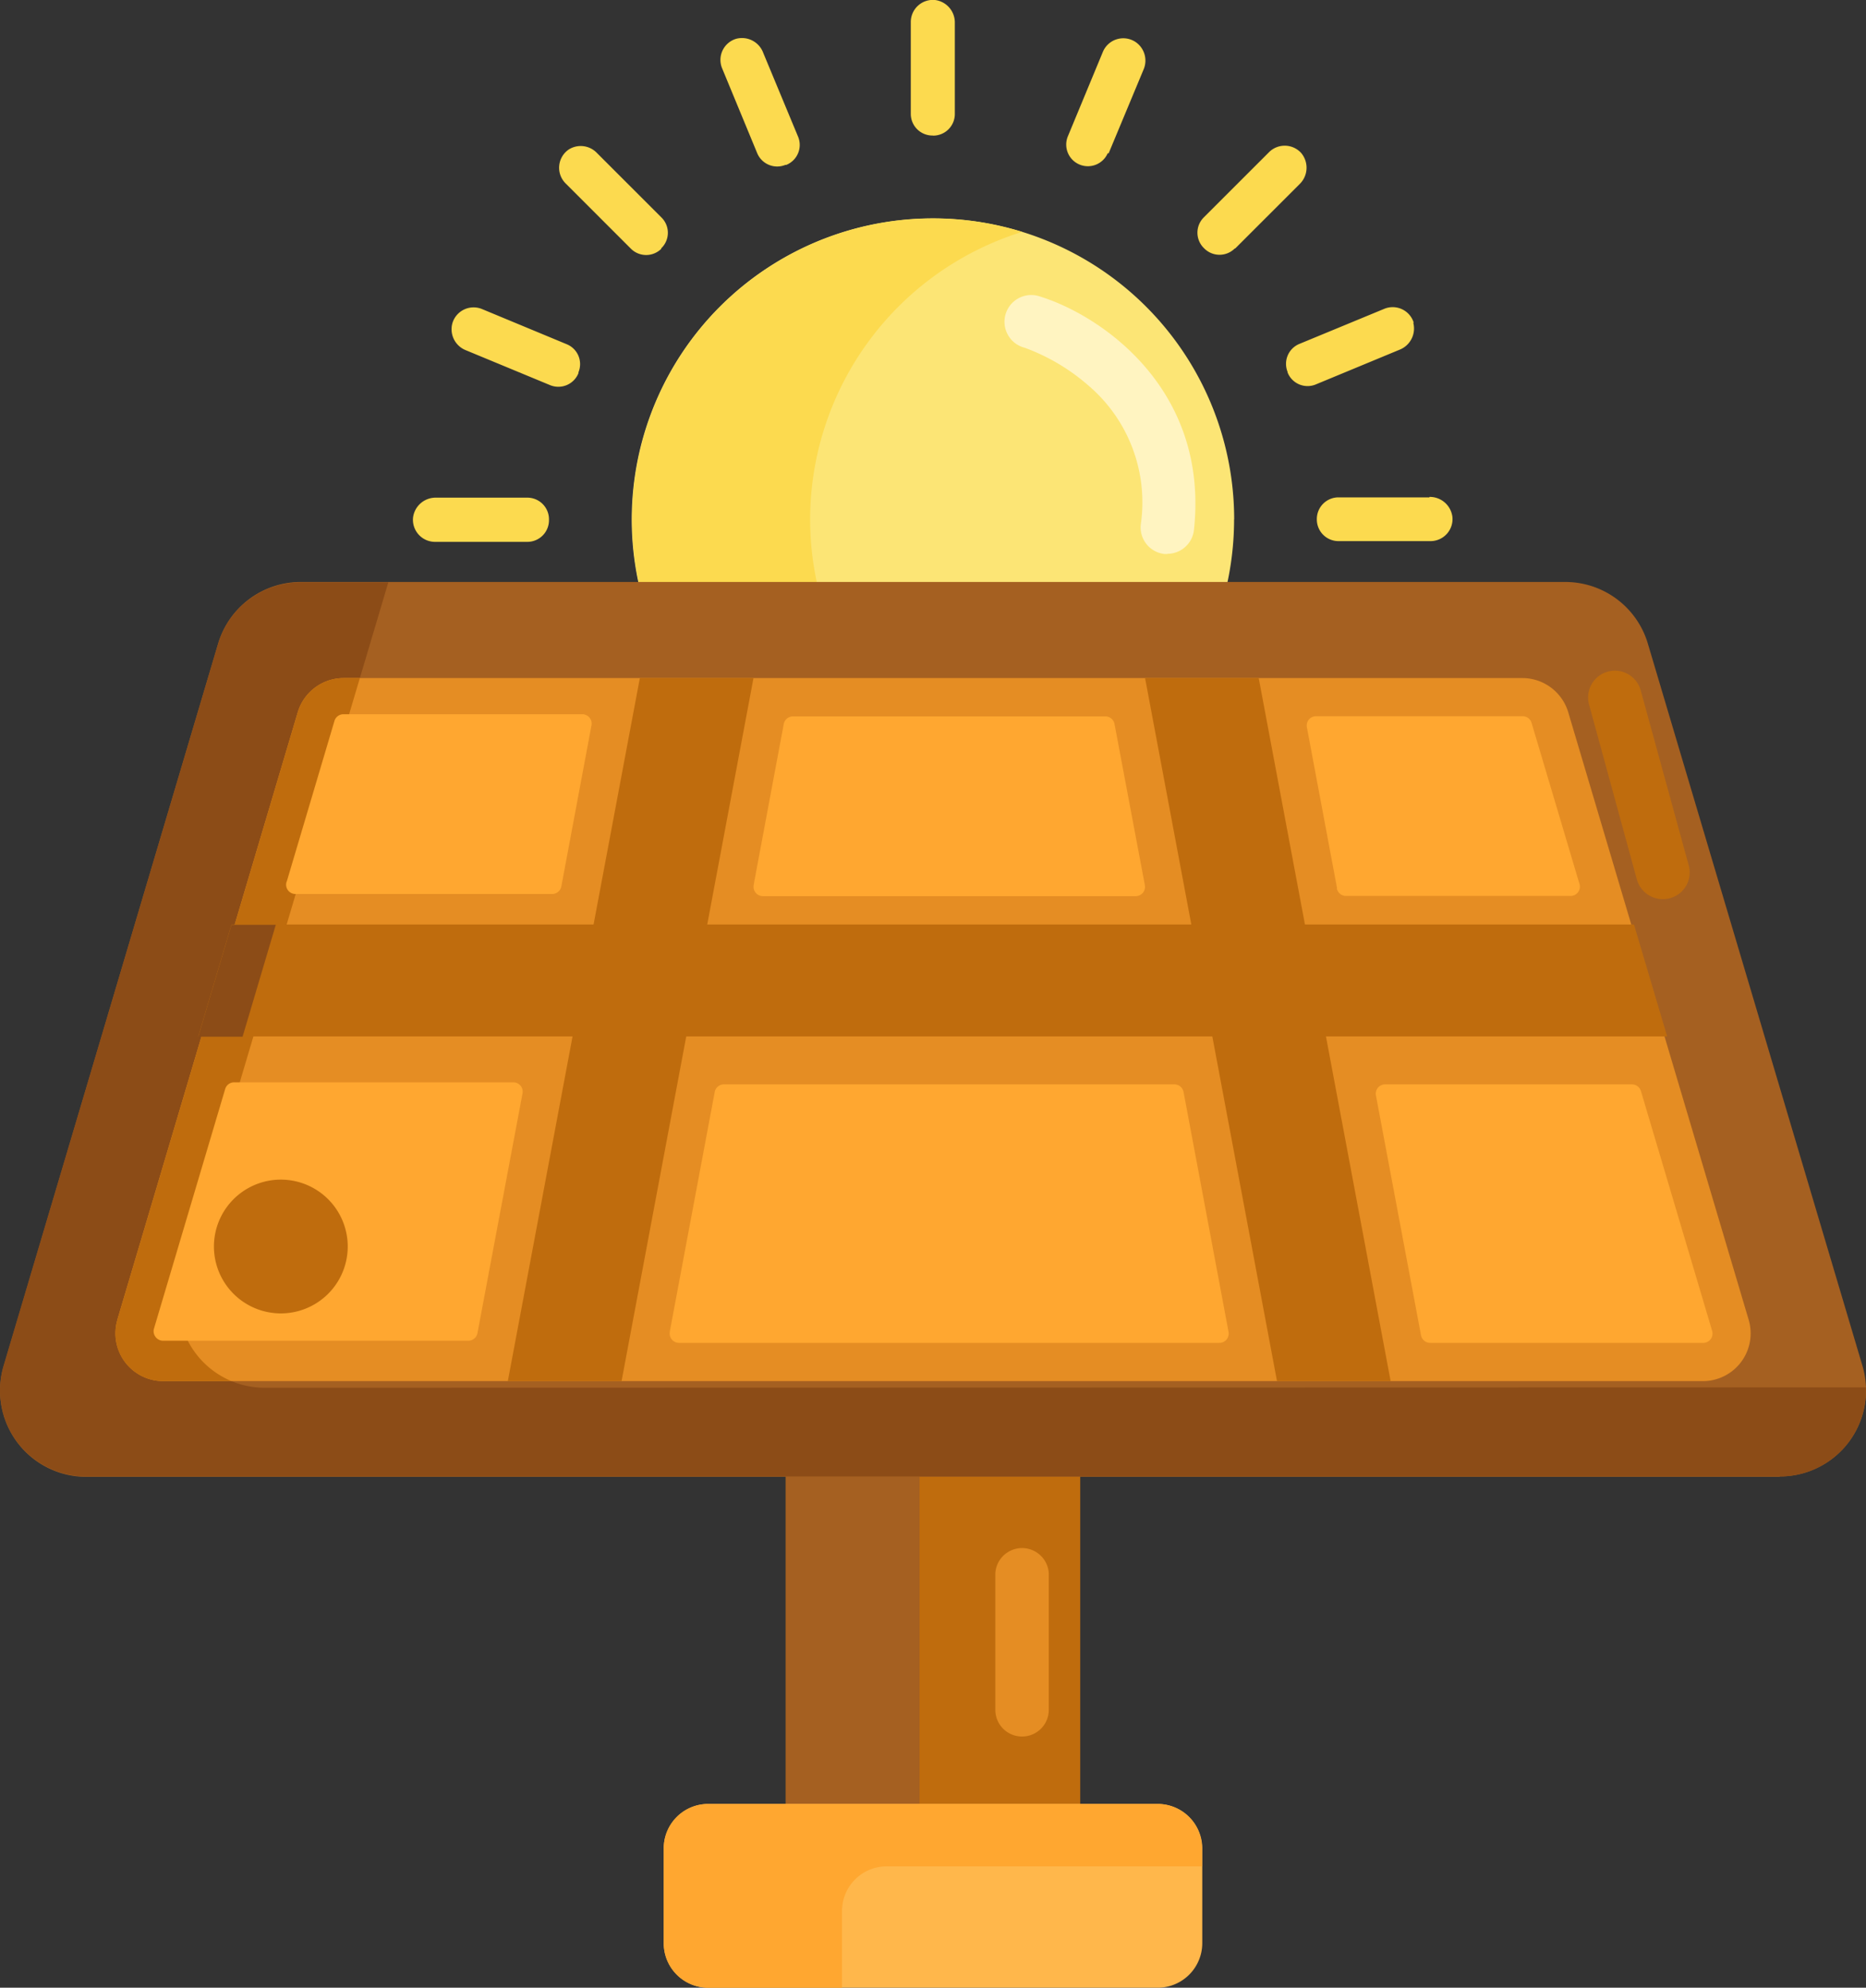 <svg xmlns="http://www.w3.org/2000/svg" viewBox="0 0 200 213.09"><rect x="0" y="0" width="200" height="213.09" fill="#333333" stroke="none"/><defs><style>.cls-1{fill:#bf6c0d;}.cls-2{fill:#a56021;}.cls-3{fill:#ffb74b;}.cls-4{fill:#fce575;}.cls-5{fill:#fcda4f;}.cls-6{fill:#8c4c17;}.cls-7{fill:#e58d23;}.cls-8{fill:#ffa730;}.cls-9{fill:#fff4c1;}</style></defs><title>icone-curiosidade-placas</title><g id="Camada_2" data-name="Camada 2"><g id="bg"><rect class="cls-1" x="84.22" y="133" width="31.56" height="66.1"/><rect class="cls-2" x="84.22" y="133" width="14.34" height="66.1"/><path class="cls-3" d="M124.08,213.09H75.91a4.77,4.77,0,0,1-4.77-4.78V198.16a4.76,4.76,0,0,1,4.77-4.77h48.17a4.77,4.77,0,0,1,4.78,4.77v10.15a4.78,4.78,0,0,1-4.78,4.78Z"/><path class="cls-4" d="M132.27,55.69A32.28,32.28,0,1,1,100,23.41a32.27,32.27,0,0,1,32.28,32.28Z"/><path class="cls-5" d="M67.58,84.72l-6.92,6.92a2.45,2.45,0,0,0,0,3.51,2.38,2.38,0,0,0,1.59.62,2.35,2.35,0,0,0,1.68-.7l7-7a2.31,2.31,0,0,0,0-3.27l0-.05a2.31,2.31,0,0,0-3.28,0Z"/><path class="cls-5" d="M81.18,94.94l-3.73,9a2.44,2.44,0,0,0,1.12,3.14,2.35,2.35,0,0,0,3.21-1.23l3.78-9.11a2.31,2.31,0,0,0-1.29-3l-.06,0a2.31,2.31,0,0,0-3,1.24Z"/><path class="cls-5" d="M100,96.84h0a2.32,2.32,0,0,0-2.34,2.3v9.77a2.44,2.44,0,0,0,2.14,2.46,2.37,2.37,0,0,0,2.6-2.36V99.14a2.32,2.32,0,0,0-2.34-2.3Z"/><path class="cls-5" d="M115.77,93.7l0,0a2.32,2.32,0,0,0-1.29,3l3.78,9.12a2.37,2.37,0,0,0,2.19,1.47,2.37,2.37,0,0,0,2.14-3.38l-3.73-9a2.32,2.32,0,0,0-3-1.23Z"/><path class="cls-5" d="M129.11,84.76l-.05,0a2.31,2.31,0,0,0,0,3.28l7,7a2.39,2.39,0,0,0,1.68.69,2.35,2.35,0,0,0,1.59-.61,2.46,2.46,0,0,0,0-3.52l-6.9-6.89a2.3,2.3,0,0,0-3.27,0Z"/><path class="cls-5" d="M150.07,73.88l-9-3.74a2.32,2.32,0,0,0-3,1.28s0,0,0,.06a2.31,2.31,0,0,0,1.23,3l9.12,3.79a2.44,2.44,0,0,0,.91.17,2.35,2.35,0,0,0,2.25-1.65,2.43,2.43,0,0,0-1.44-2.94Z"/><path class="cls-5" d="M153.21,53.32h-9.77a2.32,2.32,0,0,0-2.3,2.35v0a2.32,2.32,0,0,0,2.3,2.34h9.88a2.36,2.36,0,0,0,2.35-2.6,2.44,2.44,0,0,0-2.46-2.14Z"/><path class="cls-5" d="M151.53,34.61a2.36,2.36,0,0,0-3.17-1.5l-9.12,3.77a2.31,2.31,0,0,0-1.23,3,.14.14,0,0,0,0,.06,2.3,2.3,0,0,0,3,1.28l9-3.73a2.44,2.44,0,0,0,1.46-2.91Z"/><path class="cls-5" d="M132.39,26.64l6.89-6.89a2.45,2.45,0,0,0,.18-3.35,2.38,2.38,0,0,0-3.44-.09l-7,7a2.31,2.31,0,0,0,0,3.27l.05.05a2.31,2.31,0,0,0,3.28,0Z"/><path class="cls-5" d="M118.82,16.45l3.75-9a2.41,2.41,0,0,0-.82-2.92,2.37,2.37,0,0,0-3.53,1l-3.78,9.12a2.32,2.32,0,0,0,1.29,3l0,0a2.32,2.32,0,0,0,3-1.23Z"/><path class="cls-5" d="M100,14.54h0a2.32,2.32,0,0,0,2.34-2.3V2.47A2.43,2.43,0,0,0,100.22,0a2.37,2.37,0,0,0-2.6,2.36v9.87a2.32,2.32,0,0,0,2.34,2.3Z"/><path class="cls-5" d="M58.84,55.69v0a2.32,2.32,0,0,0-2.3-2.34H46.73a2.44,2.44,0,0,0-2.46,2.14,2.37,2.37,0,0,0,2.36,2.6h9.91a2.32,2.32,0,0,0,2.3-2.34v0Z"/><path class="cls-5" d="M58.94,70.14l-9,3.74a2.43,2.43,0,0,0-1.45,2.94,2.37,2.37,0,0,0,3.16,1.47l9.11-3.78a2.31,2.31,0,0,0,1.24-3l0-.06a2.31,2.31,0,0,0-3-1.28Z"/><path class="cls-5" d="M84.21,17.68l.06,0a2.31,2.31,0,0,0,1.28-3l-3.74-9A2.43,2.43,0,0,0,78.9,4.16a2.36,2.36,0,0,0-1.5,3.17l3.77,9.12a2.32,2.32,0,0,0,3,1.23Z"/><path class="cls-5" d="M70.85,26.64l.05-.05a2.3,2.3,0,0,0,0-3.27l-7-7A2.4,2.4,0,0,0,61,16a2.37,2.37,0,0,0-.38,3.66l7,7a2.31,2.31,0,0,0,3.27,0Z"/><path class="cls-5" d="M62,39.91a2.3,2.3,0,0,0-1.24-3l-9.1-3.78a2.37,2.37,0,0,0-3.17,1.51,2.42,2.42,0,0,0,1.45,2.91l9,3.73A2.32,2.32,0,0,0,62,40l0-.06Z"/><path class="cls-5" d="M86.83,55.69a32.33,32.33,0,0,1,22.72-30.83,32.27,32.27,0,1,0,0,61.66A32.34,32.34,0,0,1,86.83,55.69Z"/><path class="cls-2" d="M190.76,158.32H9.24A9.23,9.23,0,0,1,.39,146.46L23.38,69a9.24,9.24,0,0,1,8.85-6.61H167.76A9.23,9.23,0,0,1,176.62,69l23,77.42a9.23,9.23,0,0,1-8.85,11.86Z"/><path class="cls-6" d="M28.36,148.77A9.24,9.24,0,0,1,19.5,136.9L41.62,62.43H32.23A9.24,9.24,0,0,0,23.38,69l-23,77.42a9.23,9.23,0,0,0,8.85,11.86H190.76a9.23,9.23,0,0,0,9.23-9.55Z"/><path class="cls-7" d="M12.58,141.47l19.33-65.1a5.14,5.14,0,0,1,4.92-3.68H163.17a5.14,5.14,0,0,1,4.92,3.68l19.33,65.1a5.12,5.12,0,0,1-4.92,6.59h-165a5.12,5.12,0,0,1-4.91-6.59Z"/><path class="cls-1" d="M17.49,148.06h7.32A9.24,9.24,0,0,1,19.5,136.9L38.57,72.69H36.83a5.13,5.13,0,0,0-4.92,3.68l-19.33,65.1a5.12,5.12,0,0,0,4.91,6.59Z"/><path class="cls-8" d="M152.3,143.12l-4.82-25.65a1,1,0,0,1,1-1.22h26.4a1,1,0,0,1,1,.73l7.62,25.66a1,1,0,0,1-1,1.32h-29.2a1,1,0,0,1-1-.84Z"/><path class="cls-8" d="M30.73,94.52l5.11-17.21a1,1,0,0,1,1-.74H62.39a1,1,0,0,1,1,1.22L60.17,95a1,1,0,0,1-1,.84H31.72a1,1,0,0,1-1-1.32Z"/><path class="cls-8" d="M143.31,95.23,140.08,78a1,1,0,0,1,1-1.22h22.08a1,1,0,0,1,1,.73l5.12,17.22a1,1,0,0,1-1,1.32h-24a1,1,0,0,1-1-.84Z"/><path class="cls-8" d="M80.78,94.85,84,77.64a1,1,0,0,1,1-.84h33.46a1,1,0,0,1,1,.84l3.24,17.21a1,1,0,0,1-1,1.22H81.79a1,1,0,0,1-1-1.22Z"/><path class="cls-8" d="M17.49,143.73a1,1,0,0,1-.82-.41,1,1,0,0,1-.16-.91l7.62-25.65a1,1,0,0,1,1-.73H55a1,1,0,0,1,1,1.21l-4.82,25.65a1,1,0,0,1-1,.84Z"/><path class="cls-8" d="M71.79,142.74l4.81-25.65a1,1,0,0,1,1-.84h48.26a1,1,0,0,1,1,.84l4.81,25.65a1,1,0,0,1-1,1.22H72.8a1,1,0,0,1-1-1.22Z"/><path class="cls-1" d="M54.43,148.06H66.62L80.76,72.69H68.58Z"/><path class="cls-1" d="M136.87,148.06h12.18L134.91,72.69H122.73Z"/><path class="cls-1" d="M21.25,111.11H178.69l-3.56-12H24.81Z"/><path class="cls-6" d="M24.81,99.14l-3.56,12H26l3.56-12Z"/><path class="cls-8" d="M90.25,204.86A4.78,4.78,0,0,1,95,200.08h33.83v-1.92a4.77,4.77,0,0,0-4.78-4.77H75.91a4.76,4.76,0,0,0-4.77,4.77v10.15a4.77,4.77,0,0,0,4.77,4.78H90.25Z"/><path class="cls-1" d="M37.27,133.63a7.17,7.17,0,1,1-7.17-7.17,7.17,7.17,0,0,1,7.17,7.17Z"/><path class="cls-1" d="M178.21,96.39a2.88,2.88,0,0,1-2.77-2.11l-5.12-18.74A2.87,2.87,0,0,1,175.85,74L181,92.77a2.86,2.86,0,0,1-2.77,3.62Z"/><path class="cls-7" d="M109.55,186.16a2.86,2.86,0,0,1-2.87-2.86V168.66a2.87,2.87,0,0,1,5.73,0V183.3a2.86,2.86,0,0,1-2.86,2.86Z"/><path class="cls-9" d="M125.12,59.39l-.31,0a2.87,2.87,0,0,1-2.54-3.16,16.45,16.45,0,0,0-5.59-14.88,21.74,21.74,0,0,0-6.85-4.07,2.87,2.87,0,1,1,1.71-5.47c6.4,2,18.06,9.81,16.43,25a2.87,2.87,0,0,1-2.85,2.56Z"/></g></g></svg>
